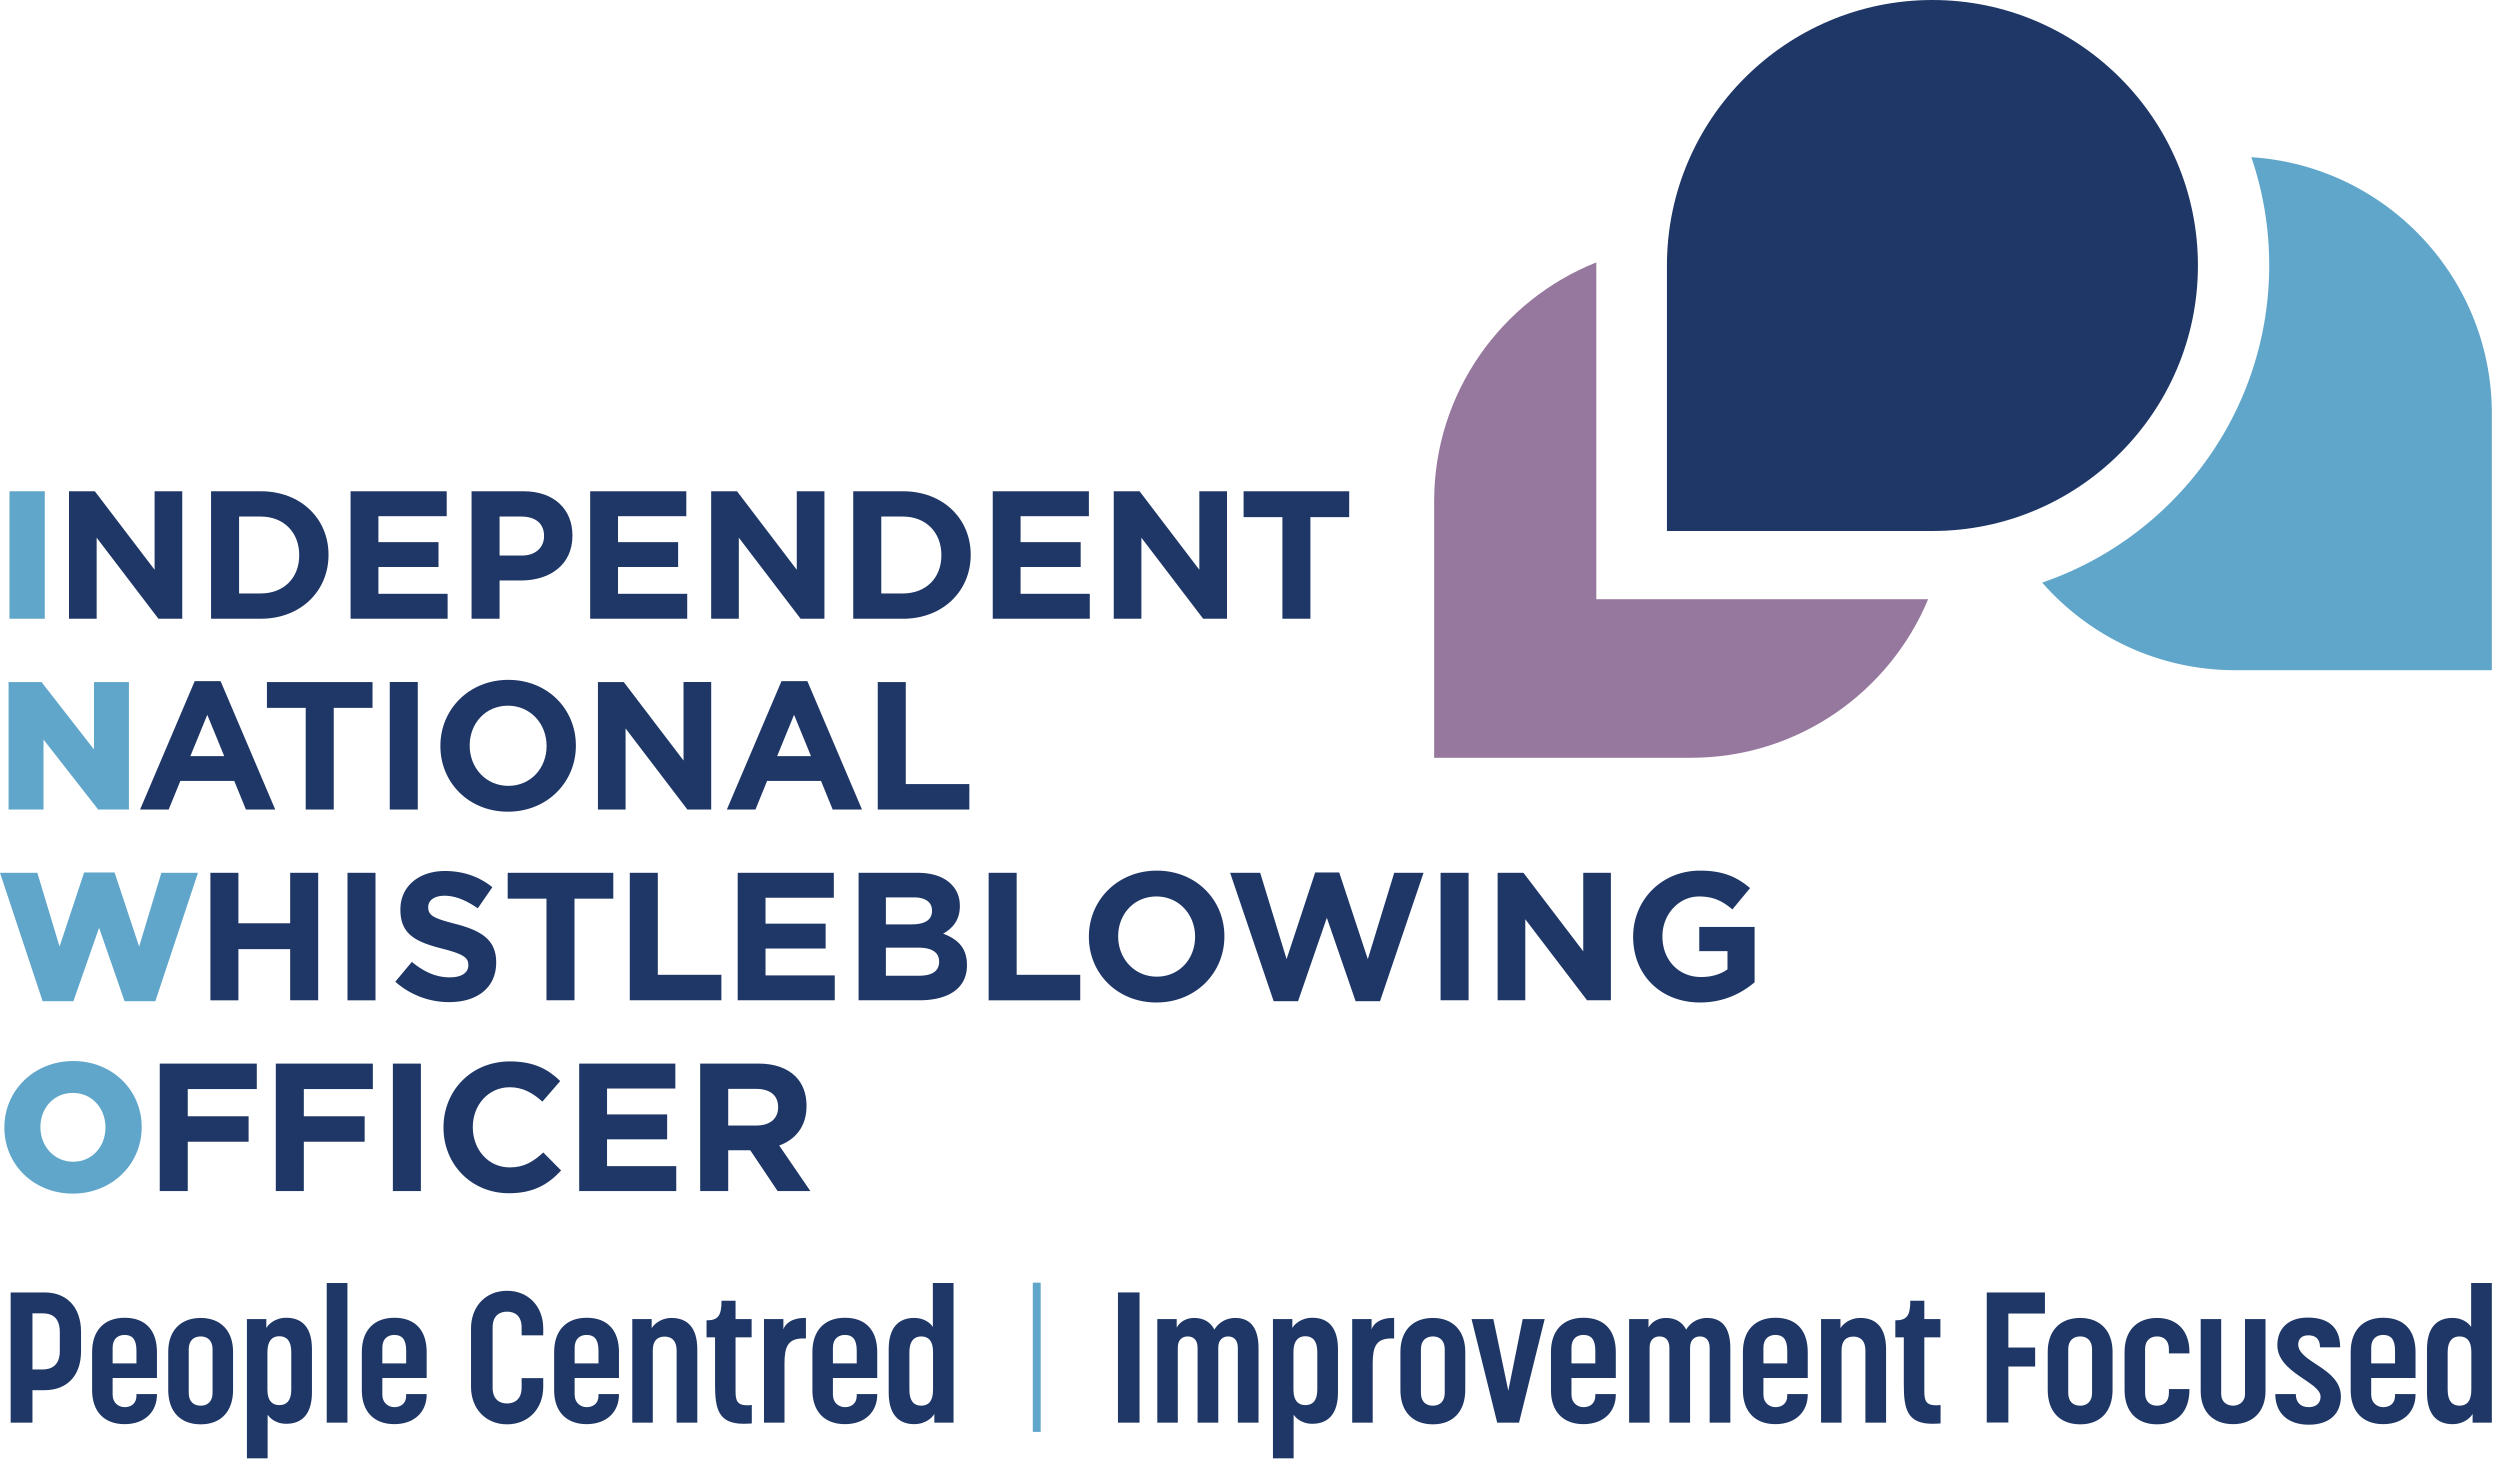 <svg viewBox="0 0 163 96" xmlns="http://www.w3.org/2000/svg" xml:space="preserve" fill-rule="evenodd" clip-rule="evenodd" stroke-linejoin="round" stroke-miterlimit="2"><path d="M108.684 34.621h17.31c9.545 0 17.311-7.766 17.311-17.31C143.305 7.765 135.539 0 125.994 0s-17.31 7.765-17.31 17.311" fill="#1f3767" fill-rule="nonzero"/><path d="M104.079 39.066V17.2l.001-.092c-6.187 2.462-10.573 8.506-10.573 15.56v16.74h16.74c6.967 0 12.95-4.277 15.468-10.342" fill="#96789e" fill-rule="nonzero"/><path d="M145.726 43.696h16.741v-16.74c0-8.875-6.941-16.155-15.679-16.705a21.764 21.764 0 0 1 1.164 7.04c0 9.587-6.202 17.751-14.803 20.695 3.07 3.497 7.569 5.71 12.577 5.71" fill="#60a6ca" fill-rule="nonzero"/><path d="M.695 92.76v-8.492h2.228c1.385 0 2.361.915 2.361 2.577v1.253c0 1.662-.976 2.541-2.361 2.541h-.807v2.12m0-7.13v3.661h.65c.579 0 1.133-.253 1.133-1.204v-1.229c0-1.01-.566-1.228-1.133-1.228h-.65ZM6.006 90.651v-2.505c0-1.373.771-2.228 2.12-2.228 1.361 0 2.107.818 2.107 2.24v1.686h-2.89v1.096c0 .53.397.807.783.807.421 0 .77-.24.77-.735v-.12h1.337v.036c0 1.108-.782 1.927-2.107 1.927-1.349 0-2.12-.843-2.12-2.204m1.337-1.758h1.553v-.832c0-.77-.301-1.023-.77-1.023-.434 0-.783.252-.783.831v1.024ZM10.969 90.627v-2.493c0-1.337.771-2.204 2.12-2.204 1.325 0 2.107.867 2.107 2.204v2.493c0 1.385-.782 2.24-2.107 2.24-1.349 0-2.12-.855-2.12-2.24m1.337-2.662v2.855c0 .59.349.831.783.831.409 0 .77-.24.77-.83v-2.856c0-.578-.349-.83-.77-.83-.434 0-.783.252-.783.83M20.339 87.965v2.818c0 1.434-.663 2.048-1.674 2.048-.831 0-1.18-.542-1.216-.59v2.842h-1.35v-9.08h1.265v.59c.072-.17.506-.675 1.301-.675 1.011 0 1.674.602 1.674 2.047m-2.903.181v2.47c0 .71.313.998.771.998.494 0 .783-.3.783-1.01v-2.458c0-.723-.301-1.024-.783-1.024-.469 0-.771.313-.771 1.024" fill="#1f3767" fill-rule="nonzero"/><path fill="#1f3767" d="M21.303 83.653h1.349v9.105h-1.349z"/><path d="M23.591 90.651v-2.505c0-1.373.771-2.228 2.12-2.228 1.361 0 2.108.818 2.108 2.24v1.686h-2.891v1.096c0 .53.398.807.783.807.421 0 .771-.24.771-.735v-.12h1.337v.036c0 1.108-.783 1.927-2.108 1.927-1.349 0-2.12-.843-2.12-2.204m1.337-1.758h1.554v-.832c0-.77-.301-1.023-.771-1.023-.434 0-.783.252-.783.831v1.024ZM35.419 90.422c0 1.433-.975 2.445-2.36 2.445-1.385 0-2.349-1.012-2.349-2.445v-3.806c0-1.445.964-2.457 2.349-2.457 1.385 0 2.36 1.012 2.36 2.457v.446H34.01v-.506c0-.77-.446-1.036-.951-1.036-.482 0-.94.253-.94 1.036v3.914c0 .771.446 1.036.94 1.036.47 0 .951-.253.951-1.036v-.614h1.409M36.13 90.651v-2.505c0-1.373.771-2.228 2.12-2.228 1.361 0 2.107.818 2.107 2.24v1.686h-2.89v1.096c0 .53.397.807.783.807.421 0 .771-.24.771-.735v-.12h1.336v.036c0 1.108-.782 1.927-2.107 1.927-1.349 0-2.12-.843-2.12-2.204m1.337-1.758h1.554v-.832c0-.77-.302-1.023-.771-1.023-.434 0-.783.252-.783.831v1.024ZM42.562 92.76h-1.337v-6.758h1.265v.603c.072-.157.505-.675 1.3-.675 1.012 0 1.674.614 1.674 2.047v4.782h-1.348V88.05c0-.639-.326-.904-.783-.904-.47 0-.771.265-.771.904M46.067 87.194v-1.108c.747 0 .976-.289.976-1.277h.915v1.193h1.048v1.192h-1.048v3.481c0 .65.096.951.795.951.169 0 .265-.024.265-.024v1.205s-.229.024-.53.024c-1.674 0-1.867-1-1.867-2.566v-3.07h-.253M52.546 87.267h-.181c-.963 0-1.216.506-1.216 1.614v3.878h-1.337v-6.757h1.265v.675c.108-.362.554-.747 1.361-.747h.108M52.969 90.651v-2.505c0-1.373.771-2.228 2.12-2.228 1.36 0 2.107.818 2.107 2.24v1.686h-2.89v1.096c0 .53.397.807.783.807.421 0 .77-.24.77-.735v-.12h1.337v.036c0 1.108-.782 1.927-2.107 1.927-1.349 0-2.12-.843-2.12-2.204m1.337-1.758h1.553v-.832c0-.77-.301-1.023-.77-1.023-.434 0-.783.252-.783.831v1.024ZM57.943 90.795v-2.818c0-1.445.663-2.048 1.662-2.048.843 0 1.193.542 1.217.591v-2.867h1.349v9.105h-1.253v-.578c-.072.17-.506.675-1.313.675-.999 0-1.662-.614-1.662-2.06m2.891-.18v-2.48c0-.712-.301-1-.771-1-.47 0-.771.312-.771 1.023v2.457c0 .734.301 1.035.771 1.035.482 0 .771-.3.771-1.035" fill="#1f3767" fill-rule="nonzero"/><path fill="#60a6ca" d="M67.338 83.628h.514v9.732h-.514z"/><path fill="#1f3767" d="M72.89 84.267h1.409v8.491H72.89z"/><path d="M76.793 92.76h-1.337v-6.758h1.265v.554c.072-.132.385-.626 1.144-.626.578 0 1.048.241 1.313.76.18-.314.614-.76 1.361-.76.939 0 1.517.59 1.517 1.975v4.854h-1.349v-4.878c0-.554-.301-.746-.638-.746-.313 0-.638.204-.638.722v4.902h-1.349v-4.878c0-.542-.289-.746-.651-.746-.313 0-.638.192-.638.722M87.236 87.965v2.818c0 1.434-.663 2.048-1.674 2.048-.832 0-1.181-.542-1.217-.59v2.842h-1.349v-9.08h1.265v.59c.072-.17.506-.675 1.301-.675 1.011 0 1.674.602 1.674 2.047m-2.903.181v2.47c0 .71.313.998.771.998.494 0 .783-.3.783-1.01v-2.458c0-.723-.301-1.024-.783-1.024-.47 0-.771.313-.771 1.024M90.897 87.267h-.181c-.963 0-1.216.506-1.216 1.614v3.878h-1.337v-6.757h1.264v.675c.109-.362.555-.747 1.362-.747h.108M91.307 90.627v-2.493c0-1.337.771-2.204 2.12-2.204 1.325 0 2.108.867 2.108 2.204v2.493c0 1.385-.783 2.24-2.108 2.24-1.349 0-2.12-.855-2.12-2.24m1.337-2.662v2.855c0 .59.349.831.783.831.409 0 .77-.24.77-.83v-2.856c0-.578-.349-.83-.77-.83-.434 0-.783.252-.783.83M95.944 86.002h1.421l.976 4.673.939-4.673h1.433L99.04 92.76h-1.422M101.123 90.651v-2.505c0-1.373.771-2.228 2.12-2.228 1.361 0 2.108.818 2.108 2.24v1.686h-2.891v1.096c0 .53.398.807.783.807.421 0 .771-.24.771-.735v-.12h1.337v.036c0 1.108-.783 1.927-2.108 1.927-1.349 0-2.12-.843-2.12-2.204m1.337-1.758h1.554v-.832c0-.77-.301-1.023-.771-1.023-.434 0-.783.252-.783.831v1.024ZM107.555 92.76h-1.337v-6.758h1.265v.554c.072-.132.385-.626 1.144-.626.578 0 1.048.241 1.313.76.18-.314.614-.76 1.361-.76.939 0 1.517.59 1.517 1.975v4.854h-1.349v-4.878c0-.554-.301-.746-.638-.746-.313 0-.638.204-.638.722v4.902h-1.349v-4.878c0-.542-.289-.746-.651-.746-.313 0-.638.192-.638.722M113.638 90.651v-2.505c0-1.373.771-2.228 2.12-2.228 1.36 0 2.107.818 2.107 2.24v1.686h-2.89v1.096c0 .53.397.807.783.807.421 0 .77-.24.77-.735v-.12h1.337v.036c0 1.108-.782 1.927-2.107 1.927-1.349 0-2.12-.843-2.12-2.204m1.337-1.758h1.553v-.832c0-.77-.3-1.023-.77-1.023-.434 0-.783.252-.783.831v1.024ZM120.07 92.76h-1.337v-6.758h1.265v.603c.072-.157.506-.675 1.301-.675 1.011 0 1.674.614 1.674 2.047v4.782h-1.349V88.05c0-.639-.325-.904-.783-.904-.47 0-.771.265-.771.904M123.575 87.194v-1.108c.747 0 .976-.289.976-1.277h.915v1.193h1.048v1.192h-1.048v3.481c0 .65.096.951.795.951.168 0 .265-.024.265-.024v1.205s-.229.024-.53.024c-1.674 0-1.867-1-1.867-2.566v-3.07h-.253M133.33 85.641h-2.385v2.216h1.747v1.24h-1.747v3.65h-1.409v-8.479h3.794M133.512 90.627v-2.493c0-1.337.771-2.204 2.12-2.204 1.324 0 2.107.867 2.107 2.204v2.493c0 1.385-.783 2.24-2.107 2.24-1.349 0-2.12-.855-2.12-2.24m1.337-2.662v2.855c0 .59.349.831.783.831.409 0 .77-.24.77-.83v-2.856c0-.578-.349-.83-.77-.83-.434 0-.783.252-.783.83M142.75 90.627c0 1.385-.783 2.24-2.108 2.24-1.349 0-2.12-.855-2.12-2.24v-2.493c0-1.337.771-2.204 2.12-2.204 1.325 0 2.108.867 2.108 2.204v.108h-1.337v-.277c0-.578-.349-.83-.771-.83-.433 0-.783.252-.783.83v2.855c0 .59.35.831.783.831.41 0 .771-.24.771-.83v-.254h1.337M146.375 86.002h1.337v4.685c0 1.337-.819 2.168-2.108 2.168-1.337 0-2.119-.83-2.119-2.168v-4.685h1.336v4.878c0 .554.398.77.783.77.338 0 .771-.216.771-.77M152.578 87.845h-1.313c0-.603-.349-.783-.771-.783-.421 0-.65.241-.65.59 0 1.193 2.782 1.53 2.782 3.397 0 1.084-.699 1.842-2.096 1.842-1.349 0-2.18-.747-2.18-1.999h1.337c0 .602.374.855.843.855.47 0 .771-.253.771-.686 0-.964-2.818-1.542-2.818-3.36 0-1.048.686-1.795 1.975-1.795 1.361 0 2.12.638 2.12 1.94M153.265 90.651v-2.505c0-1.373.771-2.228 2.12-2.228 1.361 0 2.108.818 2.108 2.24v1.686h-2.891v1.096c0 .53.397.807.783.807.421 0 .771-.24.771-.735v-.12h1.337v.036c0 1.108-.783 1.927-2.108 1.927-1.349 0-2.12-.843-2.12-2.204m1.337-1.758h1.554v-.832c0-.77-.301-1.023-.771-1.023-.434 0-.783.252-.783.831v1.024ZM158.239 90.795v-2.818c0-1.445.662-2.048 1.662-2.048.843 0 1.192.542 1.217.591v-2.867h1.349v9.105h-1.253v-.578c-.072.17-.506.675-1.313.675-1 0-1.662-.614-1.662-2.06m2.891-.18v-2.48c0-.712-.301-1-.771-1-.47 0-.771.312-.771 1.023v2.457c0 .734.301 1.035.771 1.035.482 0 .771-.3.771-1.035M10.415 77.657h1.827V74.44h3.967v-1.66h-3.967v-1.772h4.501v-1.662h-6.328v8.312Zm7.567 0h1.828V74.44h3.966v-1.66H19.81v-1.772h4.5v-1.662h-6.328v8.312Zm7.633 0h1.827v-8.312h-1.827v8.312Zm7.563.142c1.603 0 2.553-.569 3.408-1.483l-1.164-1.175c-.653.593-1.235.974-2.185.974-1.425 0-2.41-1.188-2.41-2.614v-.024c0-1.425 1.009-2.589 2.41-2.589.832 0 1.485.356 2.126.938l1.164-1.342c-.772-.759-1.71-1.28-3.278-1.28-2.553 0-4.333 1.933-4.333 4.297v.024c0 2.388 1.816 4.274 4.262 4.274m4.585-.142h6.329v-1.625h-4.513v-1.748h3.919V72.66h-3.919v-1.688h4.453v-1.626h-6.269v8.312Zm7.889 0h1.828v-2.66h1.437l1.783 2.66h2.136l-2.03-2.969c1.056-.39 1.78-1.234 1.78-2.576v-.024c0-.784-.249-1.437-.712-1.9-.546-.546-1.365-.843-2.422-.843h-3.8v8.312Zm1.828-4.274v-2.388h1.818c.891 0 1.437.404 1.437 1.188v.024c0 .701-.511 1.176-1.402 1.176H47.48Z" fill="#1f3767" fill-rule="nonzero"/><path d="M4.75 77.823c2.566 0 4.488-1.934 4.488-4.322v-.024c0-2.387-1.899-4.298-4.464-4.298-2.566 0-4.489 1.934-4.489 4.322v.024c0 2.387 1.899 4.298 4.465 4.298m.024-2.077c-1.271 0-2.139-1.045-2.139-2.245v-.024c0-1.2.844-2.22 2.115-2.22 1.271 0 2.127 1.032 2.127 2.244v.024c0 1.2-.844 2.221-2.103 2.221" fill="#60a6ca" fill-rule="nonzero"/><path d="M13.717 65.22h1.827v-3.338h3.375v3.337h1.827v-8.312h-1.827v3.29h-3.375v-3.29h-1.827v8.312Zm8.939 0h1.827v-8.313h-1.827v8.312Zm6.644.118c1.793 0 3.051-.926 3.051-2.576v-.024c0-1.449-.949-2.055-2.635-2.494-1.438-.369-1.795-.547-1.795-1.093v-.024c0-.404.369-.725 1.07-.725.701 0 1.426.31 2.161.82l.95-1.377c-.843-.677-1.876-1.056-3.088-1.056-1.698 0-2.908.996-2.908 2.504v.024c0 1.651 1.08 2.114 2.754 2.542 1.39.357 1.675.594 1.675 1.057v.024c0 .487-.451.784-1.2.784-.95 0-1.734-.392-2.482-1.01l-1.08 1.295a5.289 5.289 0 0 0 3.527 1.33m6.33-.12h1.828v-6.627h2.529v-1.685h-6.886v1.685h2.529v6.627Zm5.432 0h5.972v-1.66H42.89v-6.652h-1.828v8.312Zm7.035 0h6.329v-1.625h-4.513v-1.748h3.919v-1.625h-3.919v-1.688h4.453v-1.626h-6.269v8.312Zm7.883 0h3.954c1.877 0 3.111-.759 3.111-2.279v-.024c0-1.117-.593-1.675-1.554-2.043.592-.332 1.091-.854 1.091-1.793v-.024c0-.57-.19-1.033-.57-1.413-.474-.475-1.222-.736-2.172-.736h-3.86v8.312Zm4.786-5.83c0 .618-.511.88-1.319.88H57.76v-1.76h1.806c.773 0 1.2.31 1.2.856v.024Zm.464 3.301v.024c0 .618-.488.903-1.296.903H57.76v-1.83h2.115c.939 0 1.355.345 1.355.903m3.23 2.53h5.972v-1.662h-4.145v-6.65H64.46v8.311Zm10.941.142c2.566 0 4.429-1.935 4.429-4.299v-.024c0-2.364-1.839-4.274-4.405-4.274-2.566 0-4.429 1.934-4.429 4.298v.024c0 2.364 1.839 4.275 4.405 4.275m.024-1.685c-1.473 0-2.519-1.188-2.519-2.614v-.024c0-1.425 1.022-2.589 2.495-2.589s2.518 1.188 2.518 2.613v.024c0 1.425-1.021 2.59-2.494 2.59m7.617 1.601h1.591l1.877-5.438 1.876 5.438h1.591l2.838-8.37h-1.912l-1.722 5.628-1.864-5.652H85.75l-1.865 5.652-1.721-5.629h-1.96l2.838 8.371Zm10.884-.059h1.827v-8.312h-1.827v8.312Zm3.719 0h1.804v-5.284l4.027 5.284h1.554v-8.312h-1.803v5.118l-3.897-5.118h-1.685v8.312Zm13.205.143c1.521 0 2.696-.594 3.55-1.317v-3.61h-3.609v1.578h1.841v1.188c-.463.333-1.057.5-1.722.5-1.473 0-2.519-1.118-2.519-2.638v-.023c0-1.414 1.057-2.59 2.388-2.59.962 0 1.532.31 2.174.844l1.151-1.39c-.867-.736-1.769-1.139-3.266-1.139-2.518 0-4.357 1.934-4.357 4.298v.024c0 2.46 1.78 4.275 4.369 4.275" fill="#1f3767" fill-rule="nonzero"/><path d="M2.779 65.278h2.007l1.674-4.785 1.662 4.785h2.007l2.779-8.37h-2.387l-1.449 4.808-1.603-4.833H5.486l-1.603 4.833-1.448-4.809H0l2.779 8.371Z" fill="#60a6ca" fill-rule="nonzero"/><path d="M9.134 52.78h1.864l.76-1.864h3.515l.76 1.864h1.911l-3.562-8.37h-1.686l-3.562 8.37Zm3.277-3.478 1.104-2.696 1.105 2.696h-2.209Zm7.522 3.478h1.827v-6.627h2.529V44.47h-6.886v1.684h2.53v6.627Zm5.479 0h1.827v-8.312h-1.827v8.312Zm7.707.143c2.565 0 4.428-1.935 4.428-4.299V48.6c0-2.363-1.839-4.274-4.405-4.274-2.566 0-4.429 1.934-4.429 4.298v.024c0 2.364 1.84 4.275 4.406 4.275m.023-1.685c-1.473 0-2.518-1.188-2.518-2.614V48.6c0-1.425 1.022-2.589 2.495-2.589s2.518 1.188 2.518 2.613v.024c0 1.425-1.022 2.59-2.495 2.59m5.843 1.542h1.803v-5.284l4.027 5.284h1.555v-8.312h-1.804v5.118L40.67 44.47h-1.685v8.311Zm8.406 0h1.865l.759-1.864h3.515l.76 1.864h1.912l-3.562-8.37h-1.686l-3.563 8.37Zm3.278-3.478 1.104-2.696 1.104 2.696h-2.208Zm6.56 3.478h5.972v-1.66h-4.144v-6.651h-1.828v8.311Z" fill="#1f3767" fill-rule="nonzero"/><path d="M.558 52.78h2.279v-4.558l3.564 4.559h2.005v-8.312H6.128v4.394l-3.422-4.394H.558v8.312Z" fill="#60a6ca" fill-rule="nonzero"/><path d="M4.498 40.342h1.804v-5.284l4.027 5.284h1.554V32.03H10.08v5.118L6.183 32.03H4.498v8.312Zm9.263 0h3.241c2.614 0 4.417-1.816 4.417-4.156v-.024c0-2.34-1.803-4.132-4.417-4.132h-3.241v8.312Zm3.241-6.662c1.497 0 2.507 1.033 2.507 2.506v.024c0 1.473-1.01 2.483-2.507 2.483h-1.414V33.68h1.414Zm5.855 6.662h6.328v-1.626h-4.513V36.97h3.919v-1.625h-3.919v-1.688h4.454V32.03h-6.269v8.312Zm7.889 0h1.827v-2.494h1.39c1.865 0 3.36-.997 3.36-2.92v-.024c0-1.699-1.198-2.874-3.182-2.874h-3.395v8.312Zm1.827-4.119V33.68h1.414c.915 0 1.485.44 1.485 1.26v.023c0 .713-.534 1.26-1.449 1.26h-1.45Zm5.906 4.12h6.328v-1.627h-4.512V36.97h3.919v-1.625h-3.919v-1.688h4.453V32.03h-6.269v8.312Zm7.889 0h1.804v-5.285l4.027 5.284h1.554V32.03H51.95v5.118l-3.897-5.118h-1.685v8.312Zm9.263 0h3.241c2.614 0 4.418-1.817 4.418-4.157v-.024c0-2.34-1.804-4.132-4.418-4.132h-3.241v8.312Zm3.241-6.663c1.497 0 2.507 1.033 2.507 2.506v.024c0 1.473-1.01 2.483-2.507 2.483h-1.413V33.68h1.413Zm5.855 6.662h6.328v-1.626h-4.513V36.97h3.919v-1.625h-3.919v-1.688h4.454V32.03h-6.269v8.312Zm7.889 0h1.803v-5.284l4.028 5.284h1.554V32.03h-1.804v5.118l-3.896-5.118h-1.685v8.312Zm10.996 0h1.827v-6.627h2.529V32.03h-6.886v1.685h2.53v6.627Z" fill="#1f3767" fill-rule="nonzero"/><path fill="#60a6ca" d="M.618 32.03H2.92v8.312H.618z"/></svg>